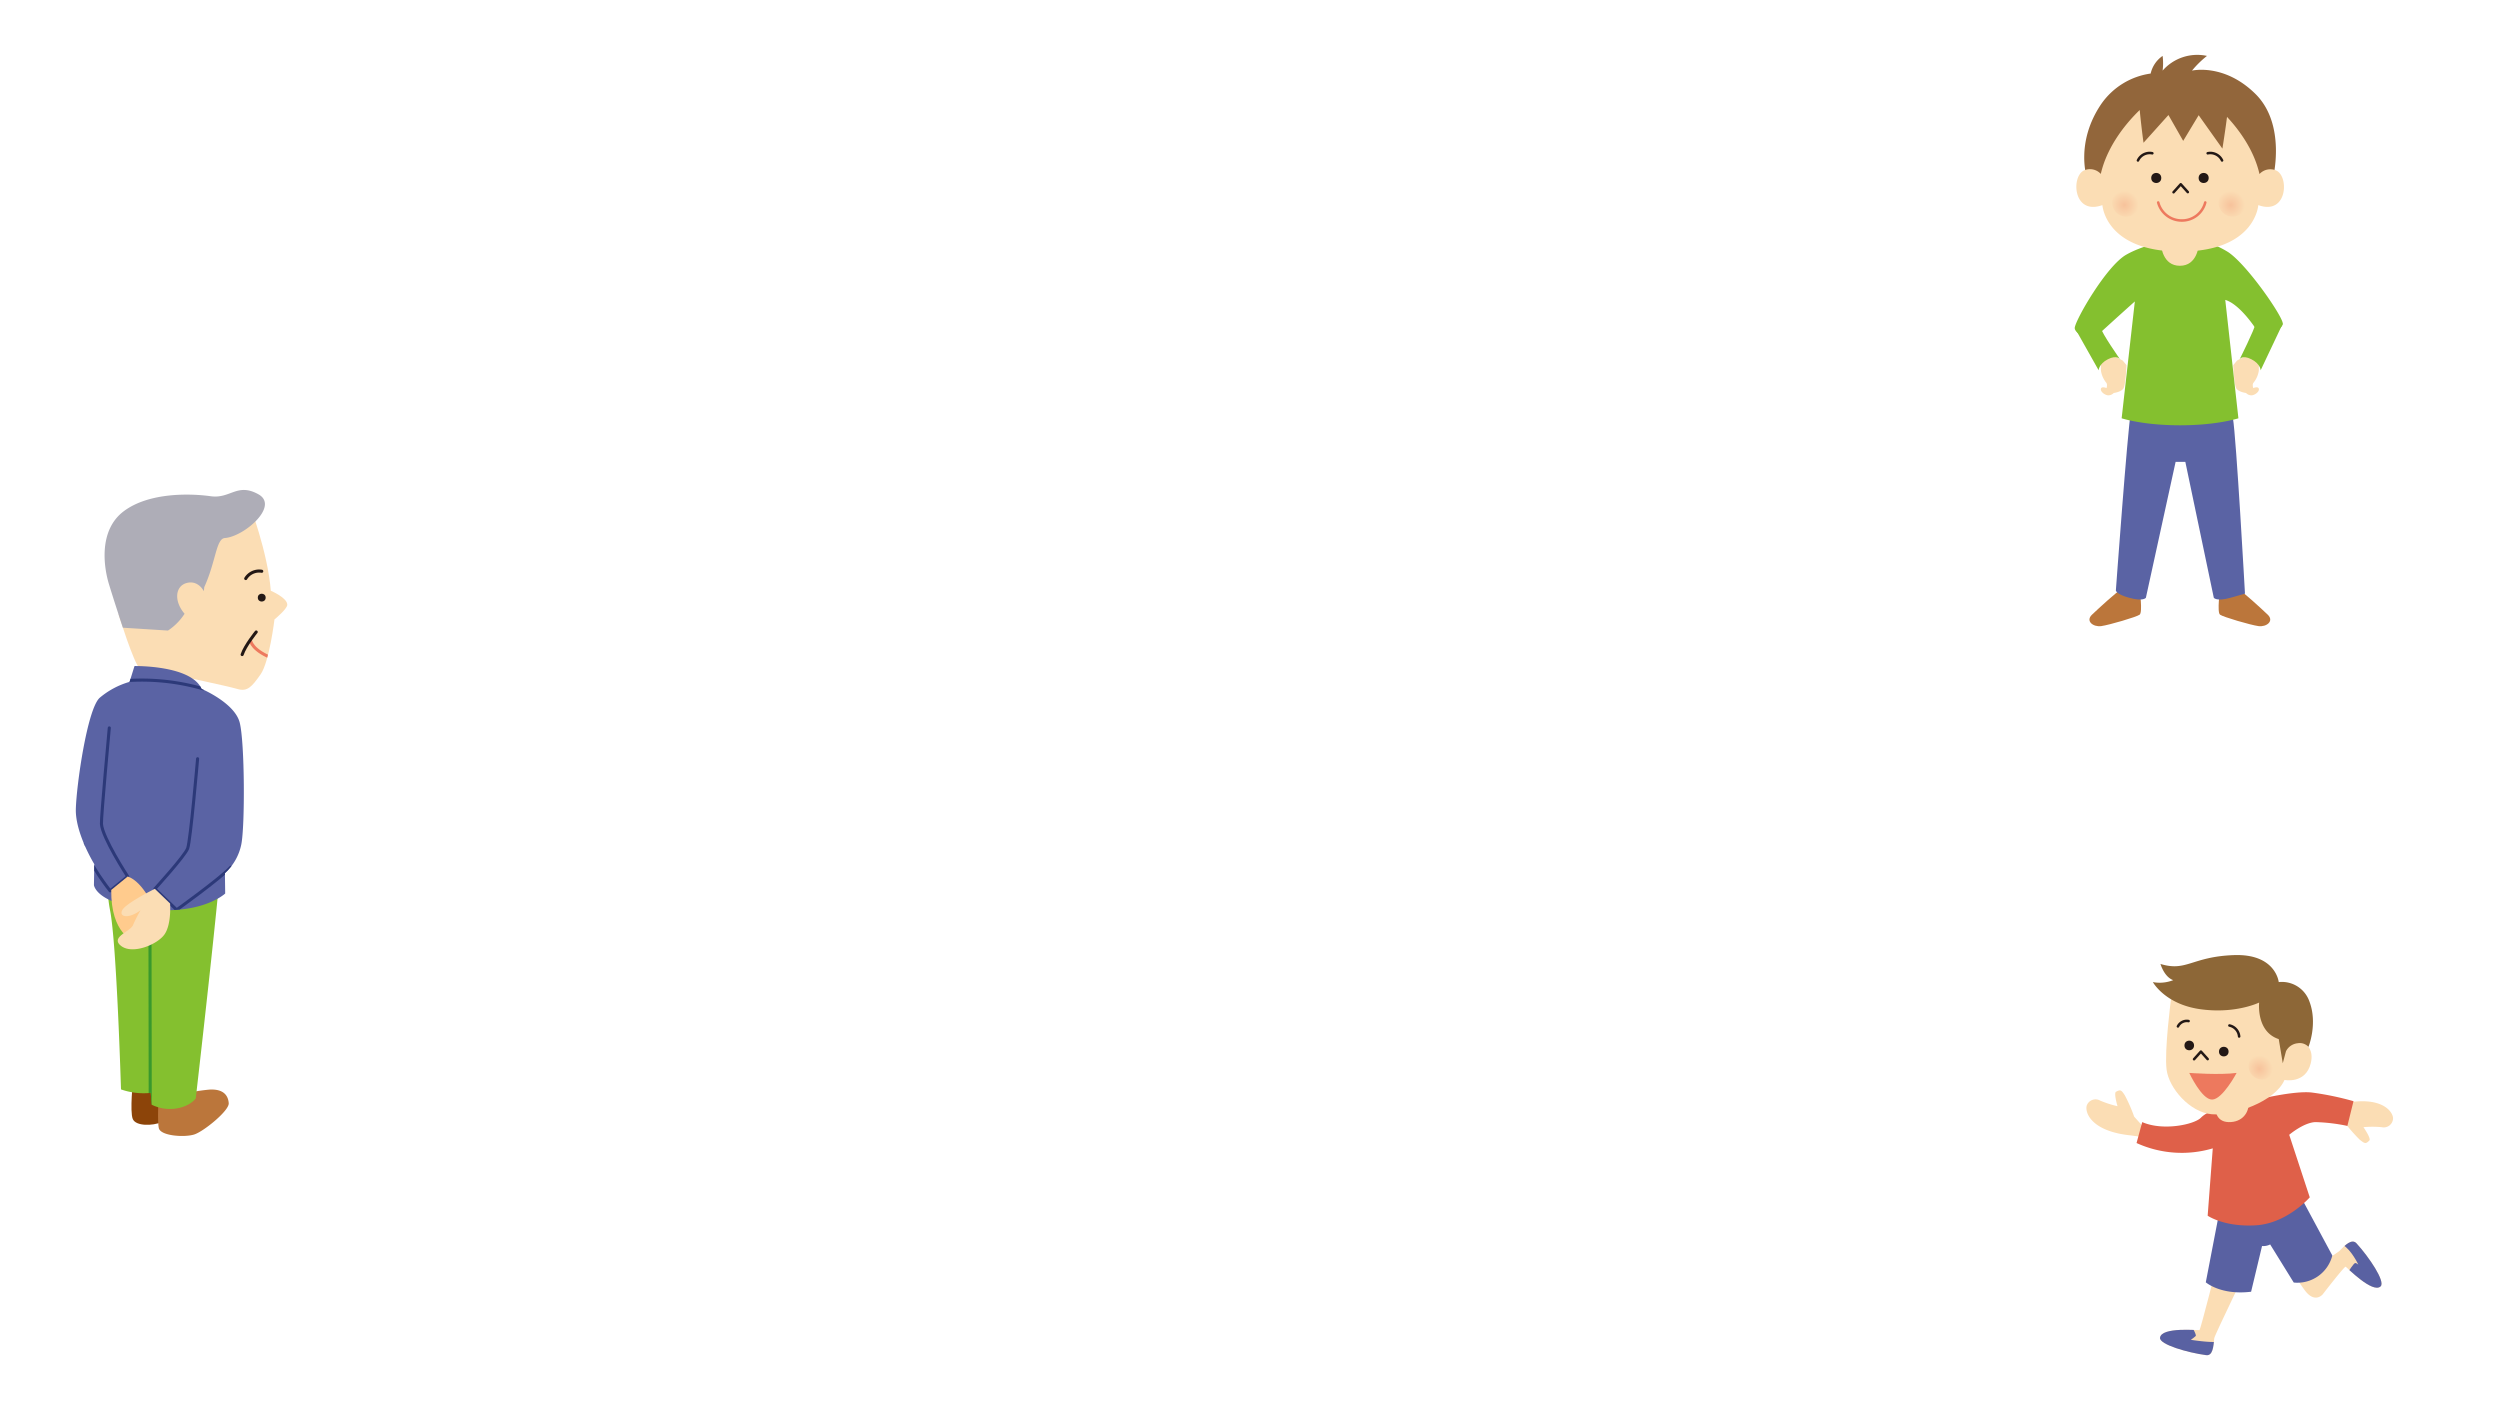 <svg xmlns="http://www.w3.org/2000/svg" xmlns:xlink="http://www.w3.org/1999/xlink" viewBox="0 0 656 372"><defs><style>.cls-1,.cls-10,.cls-23,.cls-25,.cls-26,.cls-29,.cls-9{fill:none;}.cls-2{fill:#fbddb4;}.cls-3{fill:#84c02f;}.cls-4{fill:#5a63a4;}.cls-5{clip-path:url(#clip-path);}.cls-6{fill:#b6e79e;}.cls-7{fill:#92663b;}.cls-8{fill:#bb763b;}.cls-26,.cls-9{stroke:#231815;}.cls-10,.cls-23,.cls-25,.cls-26,.cls-29,.cls-9{stroke-linecap:round;stroke-linejoin:round;}.cls-10,.cls-9{stroke-width:0.67px;}.cls-10,.cls-25{stroke:#ed795e;}.cls-11{fill:url(#名称未設定グラデーション_16);}.cls-12{fill:url(#名称未設定グラデーション_16-2);}.cls-13{fill:#231815;}.cls-14{clip-path:url(#clip-path-2);}.cls-15{fill:#5961a2;}.cls-16{clip-path:url(#clip-path-3);}.cls-17{fill:#df6049;}.cls-18{fill:#8d6737;}.cls-19{fill:url(#名称未設定グラデーション_16-3);}.cls-20{fill:#ed795e;}.cls-21{fill:#8c4409;}.cls-22{clip-path:url(#clip-path-4);}.cls-23{stroke:#39992d;}.cls-23,.cls-25,.cls-26,.cls-29{stroke-width:0.81px;}.cls-24{clip-path:url(#clip-path-5);}.cls-27{fill:#aeadb7;}.cls-28{clip-path:url(#clip-path-6);}.cls-29{stroke:#2c3979;}.cls-30{fill:#ffcb8d;}</style><clipPath id="clip-path"><rect class="cls-1" x="-3600" y="-522" width="1600" height="1980"/></clipPath><radialGradient id="名称未設定グラデーション_16" cx="366.38" cy="561.58" r="3.73" gradientTransform="matrix(0.98, -0.2, 0.2, 0.98, 86.08, -423.28)" gradientUnits="userSpaceOnUse"><stop offset="0" stop-color="#f7c29b"/><stop offset="1" stop-color="#fbddb4"/></radialGradient><radialGradient id="名称未設定グラデーション_16-2" cx="393.72" cy="567.19" r="3.73" xlink:href="#名称未設定グラデーション_16"/><clipPath id="clip-path-2"><path class="cls-2" d="M582.13,330.23s-4.69,18.71-5,18.8-10-.92-10.34,2c-.19,1.77,7.25,3.91,12.09,4.56,1.76.23,1.93-2.22,2.14-4.45.08-.77,9.85-20.88,9.85-20.88Z"/></clipPath><clipPath id="clip-path-3"><path class="cls-2" d="M609.06,331.27a41,41,0,0,0,4.8-3c1.54-1.63,3.3-3.34,4.5-2,3.29,3.61,7.61,10,6.32,11.27-2.08,2-8.86-5-9.18-5.15s-6,7.22-6,7.22-2.06,2.58-4.75-1.07a43.76,43.76,0,0,1-3.55-5.69Z"/></clipPath><radialGradient id="名称未設定グラデーション_16-3" cx="355.73" cy="790.71" r="3.56" xlink:href="#名称未設定グラデーション_16"/><clipPath id="clip-path-4"><path class="cls-3" d="M29.14,217.86s-2,12.21-.26,21,2.87,47,2.87,47a17.87,17.87,0,0,0,7.81.91l.23,3.1a10.75,10.75,0,0,0,6.41,1c3.73-.55,5.17-2.65,5.17-2.65s6.69-58.17,6.83-65.82S47,212,47,212Z"/></clipPath><clipPath id="clip-path-5"><path class="cls-2" d="M31.1,161.2l34.28-29.12s4.9,12.82,5.68,22.94c0,0,4.36,1.83,4.32,3.68,0,1.09-3.36,3.85-3.36,3.85s-1.33,11.11-3.64,14.4-3.47,4.62-6.09,3.84-15.7-3.52-15.7-3.52-6.4.86-9.93-1.89C35.14,174.2,31.1,161.2,31.1,161.2Z"/></clipPath><clipPath id="clip-path-6"><path class="cls-4" d="M34,178.92l1.29-4.15s14.84-.27,17.61,6c0,0,8.67,3.64,10,8.84s1.4,27.2.41,32a13.93,13.93,0,0,1-4.29,7.51l.07,5.34s-7.1,6.7-24.22,3.54c-9.81-1.82-10.22-5.75-10.22-5.75l.09-5.51s-5-8.09-4.84-14.42,3-26.23,6.25-29.21A21.13,21.13,0,0,1,34,178.92Z"/></clipPath></defs><g id="地面1"><g class="cls-5"><path class="cls-6" d="M-3679.19-75.33s291.77-413.47,905.86-434.82c576.25-20,842.93,319.75,842.93,319.75V1625.82l-1748.79-12.49Z"/></g></g><g id="人02"><path class="cls-7" d="M564.33,19.3a7.67,7.67,0,0,1,3.14-4.63,15,15,0,0,1,0,3.86,12.07,12.07,0,0,1,11.64-3.86,25.66,25.66,0,0,0-3.93,3.86s8.39-2,16.61,6.08,4.64,22.09,4.64,22.09H547.62s-3.15-9.28,3.77-19.44A19,19,0,0,1,564.33,19.3Z"/><path class="cls-2" d="M558,95.82l-1-1.21-3.08-1.67-2.34,1.44-.3,1.13v1.7a6.54,6.54,0,0,0,1.39,3.2c.41.48.08,1.42.08,1.42s-1.29-.55-1.47.19,1,1.65,1.9,1.72a2,2,0,0,0,1.46-.62s1.91-.24,2.53-1.16S558,95.82,558,95.82Z"/><path class="cls-8" d="M561.44,154.67s.84,6,0,6.62-8,2.71-10.08,3-4.2-1.31-2.42-3,6.53-6.06,7.65-6.62S561.44,154.67,561.44,154.67Z"/><path class="cls-3" d="M556.3,94.28s-4.91-7-5-8.2-6.52.6-6.52.6l5.91,10.49s0-1.64,2.4-2.89S556.3,94.28,556.3,94.28Z"/><path class="cls-2" d="M586,95.82l1-1.21,3.09-1.67,2.33,1.44.3,1.13v1.7a6.43,6.43,0,0,1-1.39,3.2c-.41.48-.08,1.42-.08,1.42s1.29-.55,1.47.19-1,1.65-1.9,1.72a2,2,0,0,1-1.46-.62s-1.91-.24-2.53-1.16S586,95.82,586,95.82Z"/><path class="cls-8" d="M582.54,154.67s-.84,6,0,6.62,8,2.71,10.08,3,4.2-1.31,2.43-3-6.54-6.06-7.66-6.62S582.54,154.67,582.54,154.67Z"/><path class="cls-4" d="M585.91,109.68l-13.85-8.17-12.93,6.64c-.88,4.93-3.93,46.83-3.93,46.83s.24,1,3.48,1.87c3.75,1.05,4.4,0,4.4,0l7.8-35.66h2.55l7.47,35.66s.66,1.05,4.4,0l3.78-1.07S586.79,114.6,585.91,109.68Z"/><path class="cls-3" d="M584.74,66.2a24.28,24.28,0,0,0-8.35-3.31h-5.91s-7.23.93-12.53,3.93-13.54,17.42-13.54,19.26S550.18,90,550.18,90l1-2.77s4.81-4.4,9-8.13l-3.46,30.66s5.56,1.84,15.32,1.84,15.32-1.84,15.32-1.84l-3.45-31.07c3.88,1.15,8,7.56,8,7.56l1.39,2.57S599,86.75,599,84.9,589.78,69.63,584.74,66.2Z"/><path class="cls-3" d="M587.68,94.28s4-8,4.1-9.19S599,84.9,599,84.9l-5.81,12.27s0-1.64-2.41-2.89S587.68,94.28,587.68,94.28Z"/><path class="cls-2" d="M572,63.47l-4.9,1s.33,5.27,4.9,5.27,4.91-5.27,4.91-5.27Z"/><path class="cls-2" d="M597.09,44.67a3.84,3.84,0,0,0-4.2,1c-1.45-6.41-5.49-11.75-8.52-15C584,33.72,583.16,39,583.16,39l-6.23-8.77-4.06,6.74L569,30.18l-6.54,7.28c-.33-2.33-.77-6.14-1-8.59-3,2.88-8.46,9.06-10.21,16.77a3.84,3.84,0,0,0-4.2-1c-3.65,1.25-3.23,12,4.62,9.18,0,0,.73,12.19,20.45,12.19s20.46-12.19,20.46-12.19C600.33,56.64,600.74,45.92,597.09,44.67Z"/><polyline class="cls-9" points="570.34 50.45 572.23 48.35 574.08 50.41"/><path class="cls-9" d="M561,42.1a3.4,3.4,0,0,1,3.77-1.88"/><path class="cls-10" d="M566.31,53.13a6.37,6.37,0,0,0,6.2,4.73,6.29,6.29,0,0,0,6.15-4.73"/><path class="cls-9" d="M583.07,42.1a3.4,3.4,0,0,0-3.77-1.88"/><circle class="cls-11" cx="557.93" cy="53.13" r="3.73"/><circle class="cls-12" cx="585.84" cy="53.13" r="3.73"/><circle class="cls-13" cx="565.8" cy="46.7" r="1.32"/><circle class="cls-13" cx="578.24" cy="46.7" r="1.32"/><path class="cls-2" d="M562.17,295.42,560,293a41.73,41.73,0,0,0-2.44-5.58c-.9-1.38-1.11-1.6-2.32-.94-.64.35.4,3.79.4,3.79a27,27,0,0,1-4.53-1.46,2.45,2.45,0,0,0-3.49,1.14c-.68,1.57.68,6.93,11.67,8l5.62.84Z"/><path class="cls-2" d="M612.4,292.89l2.82,1.64a43.83,43.83,0,0,0,4,4.55c1.29,1,1.56,1.17,2.51.17.49-.53-1.56-3.48-1.56-3.48a26.56,26.56,0,0,1,4.76,0,2.45,2.45,0,0,0,3-2.17c.16-1.69-2.8-6.37-13.57-3.95l-5.6.95Z"/><path class="cls-2" d="M582.13,330.23s-4.69,18.71-5,18.8-10-.92-10.34,2c-.19,1.77,7.25,3.91,12.09,4.56,1.76.23,1.93-2.22,2.14-4.45.08-.77,9.85-20.88,9.85-20.88Z"/><g class="cls-14"><path class="cls-15" d="M575.28,348.35s1.12,1.93.87,2.22a10.63,10.63,0,0,1-1.29,1s5.31.83,7,.48l-.63,4.83-12.76-2.38-3.54-3.14,1.75-3.66Z"/></g><path class="cls-2" d="M609.06,331.27a41,41,0,0,0,4.8-3c1.54-1.63,3.3-3.34,4.5-2,3.29,3.61,7.61,10,6.32,11.27-2.08,2-8.86-5-9.18-5.15s-6,7.22-6,7.22-2.06,2.58-4.75-1.07a43.76,43.76,0,0,1-3.55-5.69Z"/><g class="cls-16"><path class="cls-15" d="M616.17,333.75s1.43-2.26,1.8-2.32.86.42.86.42-1.8-3.87-4.07-5.19l2.6-3,8.24,10,.69,4.68-3.7,1.67Z"/></g><path class="cls-15" d="M582.11,319.28l-3.31,17.2s3.92,3.45,11.89,2.47l2.87-12a3.82,3.82,0,0,0,2.13-.41l6.19,10A9.46,9.46,0,0,0,612,329.44l-9.8-18.24Z"/><path class="cls-17" d="M582.78,290.55s-3.55,1-5.27,2.75-9.88,3.55-15.39,1.14l-1.49,5.49a28.61,28.61,0,0,0,20,1.4L579.29,319s4.29,3,12.56,2.53,14.23-7.35,14.23-7.35l-5.39-16.41s3.78-3.22,6.88-3.33a46.23,46.23,0,0,1,8.38,1l1.61-6.49a77.41,77.41,0,0,0-11-2.28c-4.73-.49-14,1.82-14,1.82Z"/><path class="cls-2" d="M581.31,290.73s-.12,3.62,3.47,3.71,5.43-2.53,5.23-5.06-3.74-2.71-3.74-2.71Z"/><path class="cls-2" d="M569.67,262.19s-1.78,13.52-1.16,18.46,6.17,11.27,11.88,11.73,16.59-3.29,19.06-9c0,0,5.52,1.13,6.89-4.36.88-3.5-1.16-4.92-1.16-4.92l-4.4-8L594.6,260h-11Z"/><path class="cls-18" d="M597.94,257.7s-.76-7.49-11.8-7.08-12.38,4.42-19.23,2.32c0,0,.94,3.38,3.34,4.25a9.67,9.67,0,0,1-5.34.51s3.16,5.81,12.42,7.11,15.47-1.74,15.47-1.74-.84,7.63,5.14,9.59L599,279l.84-3.15a3.86,3.86,0,0,1,3.07-2.1,3.09,3.09,0,0,1,2.83.95s2.5-6.08.22-12A7.65,7.65,0,0,0,597.94,257.7Z"/><polyline class="cls-9" points="575.72 277.94 577.52 275.94 579.29 277.91"/><circle class="cls-19" cx="593.58" cy="279.72" r="3.56"/><path class="cls-20" d="M574.46,281.53s8,.61,12.43,0c0,0-3.71,7-6.45,7S574.46,281.53,574.46,281.53Z"/><circle class="cls-13" cx="574.46" cy="274.33" r="1.26"/><circle class="cls-13" cx="583.52" cy="275.94" r="1.26"/><path class="cls-9" d="M574.28,267.93a2.6,2.6,0,0,0-2.79,1.4"/><path class="cls-9" d="M585,269.09a3.2,3.2,0,0,1,2.55,2.88"/><path class="cls-21" d="M34.91,283.32s-.89,8.37-.07,10.31,5.28,1.8,7.51.83,8.29-10.6,7-12.51-9.79,1.5-9.79,1.5Z"/><path class="cls-8" d="M41.67,287s-.43,6.9,0,9,6.84,2.51,9.35,1.67,9.13-6.24,9-8.18-1.3-3.84-5.17-3.57a50,50,0,0,0-8.29,1.51Z"/><path class="cls-3" d="M29.14,217.86s-2,12.21-.26,21,2.87,47,2.87,47a17.87,17.87,0,0,0,7.81.91l.23,3.1a10.75,10.75,0,0,0,6.41,1c3.73-.55,5.17-2.65,5.17-2.65s6.69-58.17,6.83-65.82S47,212,47,212Z"/><g class="cls-22"><line class="cls-23" x1="39.35" y1="238.48" x2="39.42" y2="290.88"/></g><path class="cls-2" d="M31.1,161.2l34.28-29.12s4.9,12.82,5.68,22.94c0,0,4.36,1.83,4.32,3.68,0,1.09-3.36,3.85-3.36,3.85s-1.33,11.11-3.64,14.4-3.47,4.62-6.09,3.84-15.7-3.52-15.7-3.52-6.4.86-9.93-1.89C35.14,174.2,31.1,161.2,31.1,161.2Z"/><g class="cls-24"><path class="cls-25" d="M65.74,168.06s.19,2.68,6.57,5"/></g><path class="cls-26" d="M67.23,165.83s-2.9,3.56-3.69,5.93"/><path class="cls-27" d="M53.49,155.14s-1.4-2.94-4.44-2.18-3.52,4.69-.62,8.09a15,15,0,0,1-4.35,4.41l-11.83-.75s-2.29-6.9-3.67-11.45-2.75-14.15,3.93-19.14,17.58-4.64,22.77-3.91,6.94-3.61,12.52-.51S64,140.82,59,141.18c-2.31.16-2.32,6.14-5.4,12.88"/><path class="cls-4" d="M34,178.92l1.29-4.15s14.84-.27,17.61,6c0,0,8.67,3.64,10,8.84s1.4,27.2.41,32a13.93,13.93,0,0,1-4.29,7.51l.07,5.34s-7.1,6.7-24.22,3.54c-9.81-1.82-10.22-5.75-10.22-5.75l.09-5.51s-5-8.09-4.84-14.42,3-26.23,6.25-29.21A21.13,21.13,0,0,1,34,178.92Z"/><g class="cls-28"><path class="cls-29" d="M51.85,199.09S50,220.61,49.24,222.63s-8.6,10.6-8.6,10.6l5.71,5.51s11.26-8.06,14.21-11.18"/><path class="cls-29" d="M28.68,191s-2.16,23.46-2.06,25.18C26.81,219.73,33.5,230,33.5,230l-4.6,3.76s-5.52-6.88-7.16-12.28"/><path class="cls-29" d="M33.3,178.59a57.75,57.75,0,0,1,20,2.15"/></g><path class="cls-30" d="M33.5,230l-4.31,3.52c-.13,11.69,6,13.39,6,13.39l5.46-8.16s-2.88-7.28-7.12-8.75"/><path class="cls-2" d="M44.63,237.08l-4-3.85S33,237,32.07,238.84s1.73,2.32,4.82,0a36.71,36.71,0,0,0-2,3.93c-.67,1.68-6.1,3.15-3.08,5.46s9.64-.42,11.43-3.15S44.63,237.08,44.63,237.08Z"/><circle class="cls-13" cx="68.68" cy="156.82" r="1.03"/><path class="cls-26" d="M68.68,149.9a4.11,4.11,0,0,0-4.2,1.91"/></g></svg>